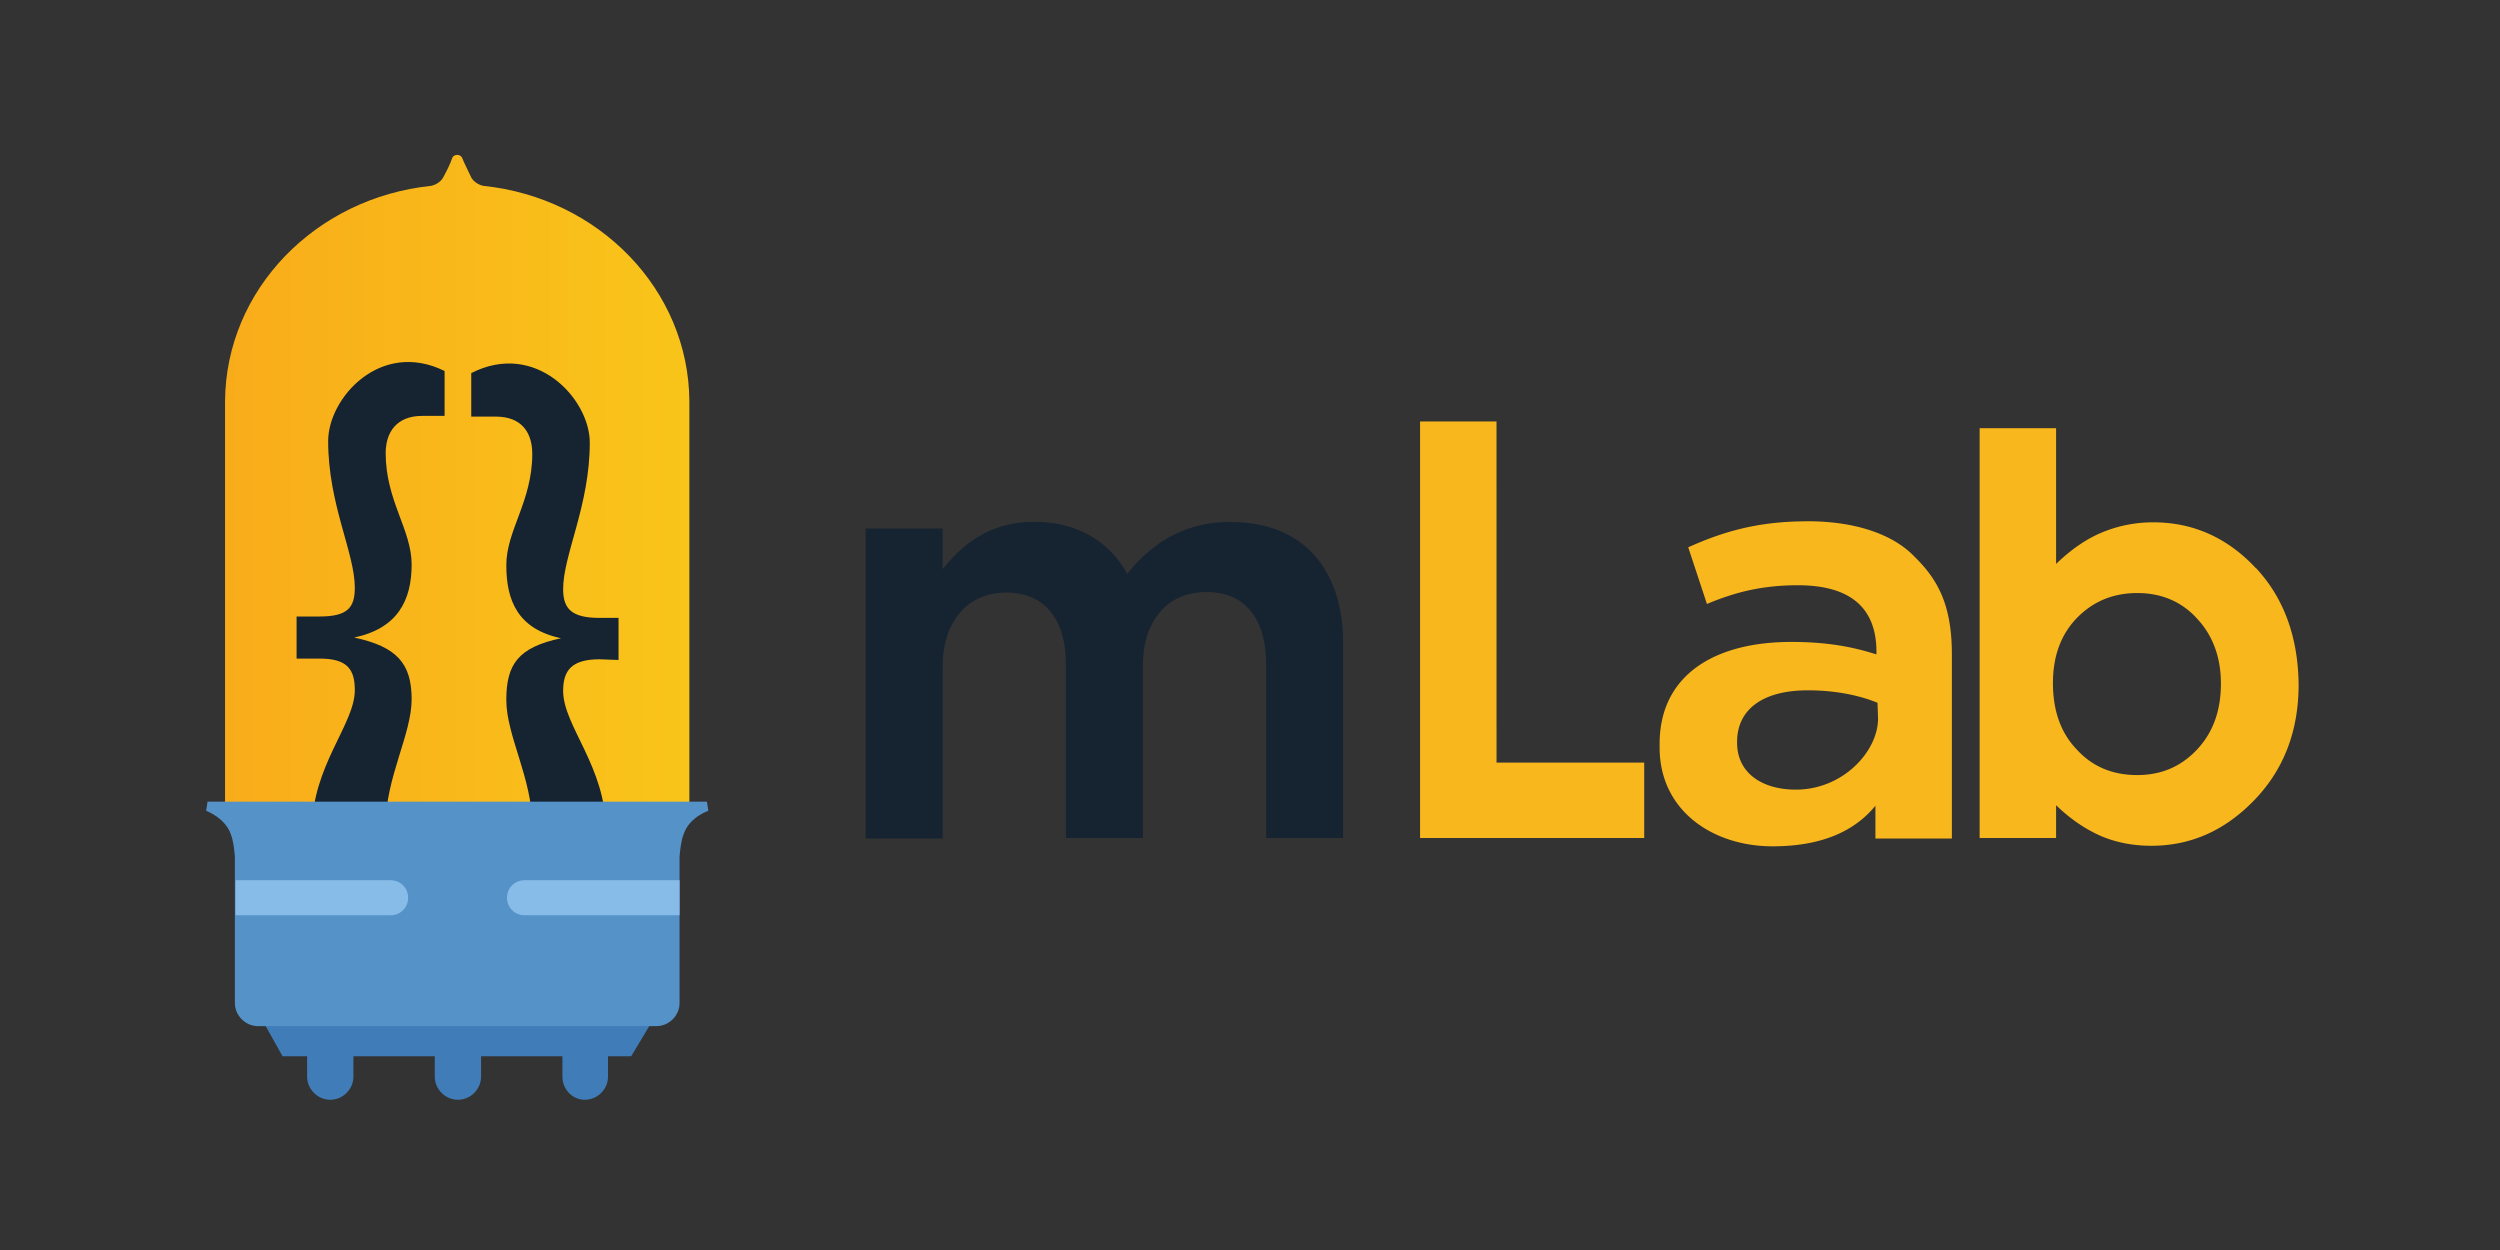 <?xml version="1.0" ?>
<svg xmlns="http://www.w3.org/2000/svg" xmlns:ns1="http://www.w3.org/1999/xlink" width="120" height="60" viewBox="232.7 240.764 120 60">
  <rect x="232.7" y="240.764" width="120" height="60" fill="#333333" stroke="none"/>
  <rect width="120" height="60" rx="5" fill="white"/>
  <g transform="translate(-.95 .314)">
    <g transform="matrix(.858 0 0 .858 44.322 37.945)">
      <path d="M289.546 265.212c-2.357 0-4.277.96-5.82 2.91-1.047-1.89-2.88-2.91-5.208-2.91-2.56 0-4.073 1.338-5.12 2.647v-2.27h-4.306v17.34h4.306v-9.63c0-2.502 1.397-4.13 3.55-4.13 2.124 0 3.346 1.455 3.346 4.015v9.717h4.306v-9.63c0-2.53 1.367-4.13 3.55-4.13 2.153 0 3.346 1.455 3.346 4.073v9.688h4.306v-10.9c0-4.248-2.356-6.778-6.255-6.778z" fill="#162331"/>
      <path d="M304.383 259.597h-4.277V282.9h12.54v-4.218h-8.262zm42.476 8.204c-1.57-1.687-3.49-2.56-5.732-2.56a7.42 7.42 0 0 0-2.909.582c-.902.378-1.746.99-2.53 1.745v-7.593h-4.277V282.9h4.277v-1.833c.844.815 1.687 1.367 2.56 1.745.844.35 1.775.524 2.764.524 2.24 0 4.16-.873 5.8-2.59s2.444-3.87 2.444-6.43c-.03-2.647-.815-4.83-2.385-6.517zm-3.288 10.153c-.902.96-2.007 1.426-3.346 1.426-1.367 0-2.502-.465-3.375-1.426-.902-.93-1.338-2.182-1.338-3.724 0-1.484.437-2.706 1.338-3.636s2.036-1.397 3.375-1.397 2.473.466 3.346 1.426c.873.93 1.338 2.153 1.338 3.637 0 1.513-.436 2.735-1.338 3.695zM321.8 265.183c-2.822 0-4.742.582-6.692 1.455l1.047 3.17c1.6-.67 3.113-1.047 5.09-1.047 2.85 0 4.393 1.193 4.393 3.724v.145c-1.367-.436-2.793-.698-4.77-.698-4.335 0-7.36 1.89-7.36 5.702v.204c0 3.55 2.997 5.528 6.313 5.528 2.706 0 4.568-.815 5.76-2.27v1.833h4.277v-10.3c0-2.764-.785-4.19-2.094-5.47-1.193-1.25-3.316-1.978-5.964-1.978zm3.928 11.026c0 1.862-1.978 3.986-4.597 3.986-1.89 0-3.288-.93-3.288-2.618v-.058c0-1.804 1.426-2.88 3.957-2.88 1.57 0 2.91.29 3.898.698z" fill="#f8b71d"/>
    </g>
    <g transform="matrix(.208 0 0 .208 195.142 197.805)">
      <g fill="#407db8">
        <path d="M314.926 453.473v-6.15h10.52v6.15c0 2.913-2.43 5.342-5.342 5.342s-5.18-2.43-5.18-5.342z"/>
        <use ns1:href="#C"/>
        <use ns1:href="#C" x="-29.459"/>
        <path d="M335.645 440.686l-4.856 8.093h-80.445l-4.532-8.093z"/>
      </g>
      <linearGradient id="A" gradientUnits="userSpaceOnUse" x1="237.067" y1="316.028" x2="344.354" y2="316.028">
        <stop offset="0" stop-color="#f9ac1a"/>
        <stop offset="1" stop-color="#f9c51a"/>
      </linearGradient>
      <path d="M237.07 391.317V297.6c.162-25.736 20.88-46.94 47.587-49.692 1.457-.324 2.428-1.295 2.75-1.942.8-1.457 1.62-3.076 2.104-4.532.324-.8 1.78-.97 2.266 0 .485 1.295 1.457 3.075 2.104 4.532.324.647 1.295 1.618 2.75 1.942 26.708 2.752 47.425 23.956 47.587 49.692v93.718H237.07z" fill="url(#A)"/>
      <defs>
        <path id="B" d="M237.07 391.317V297.6c.162-25.736 20.88-46.94 47.587-49.692 1.457-.324 2.428-1.295 2.75-1.942.8-1.457 1.62-3.076 2.104-4.532.324-.8 1.78-.97 2.266 0 .485 1.295 1.457 3.075 2.104 4.532.324.647 1.295 1.618 2.75 1.942 26.708 2.752 47.425 23.956 47.587 49.692v93.718H237.07z"/>
        <path id="C" d="M285.467 453.473v-6.15h10.683v6.15c0 2.913-2.428 5.342-5.34 5.342s-5.342-2.43-5.342-5.342z"/>
      </defs>
      <clipPath id="D">
        <use ns1:href="#B"/>
      </clipPath>
      <g clip-path="url(#D)">
        <path d="M323.505 357.165c-6.475 0-8.417 2.6-8.417 7.284 0 8.093 9.873 17.48 9.873 32.21 0 10.683-6.313 19.747-20.232 19.747h-6.475v-13.11h2.914c5.018 0 6.798-2.913 6.798-7.77 0-10.845-5.99-20.718-5.99-28.973s2.75-12.14 12.625-14.244c-9.873-2.104-12.625-8.58-12.625-16.833 0-8.093 5.99-14.73 5.99-25.736 0-4.856-2.428-8.58-8.417-8.58h-5.665v-10.036c14.892-7.607 27.354 5.99 27.354 16.024 0 14.567-6.15 25.898-6.15 33.83 0 4.532 1.942 6.636 8.417 6.636h4.37v9.712zM287.733 301h-5.18c-5.99 0-8.417 3.885-8.417 8.58 0 11.007 5.99 17.643 5.99 25.736 0 8.255-3.237 14.73-13.272 16.833 9.874 2.104 13.272 5.99 13.272 14.244 0 8.093-5.99 18.13-5.99 28.974 0 4.855 1.78 7.77 6.798 7.77h2.913v13.1h-6.474c-13.92 0-20.233-8.902-20.233-19.747 0-14.73 9.874-24.28 9.874-32.2 0-4.694-1.62-7.284-8.093-7.284h-5.342v-9.712h5.342c6.474 0 8.093-2.104 8.093-6.636 0-8.093-6.15-19.262-6.15-33.83 0-10.036 12.14-23.47 26.87-16.186z" fill="#162331"/>
      </g>
      <path d="M342.928 397.47c-.647 1.618-.81 3.56-.97 5.18v33.83c0 2.914-2.428 5.342-5.342 5.342h-91.938c-2.914 0-5.34-2.428-5.34-5.342v-33.83c-.162-1.618-.324-3.56-.97-5.18-1.295-3.723-5.665-5.342-5.665-5.342l.324-2.104H348.27l.323 2.104s-4.37 1.456-5.665 5.342z" fill="#5592c8"/>
      <path d="M342.12 416.244h-35.934c-2.266 0-4.047-1.78-4.047-4.046s1.78-4.047 4.047-4.047h35.77v8.093zm-102.622-8.094h35.77c2.266 0 4.047 1.78 4.047 4.047s-1.78 4.046-4.047 4.046h-35.77z" fill="#88bce8"/>
    </g>
  </g>
</svg>
